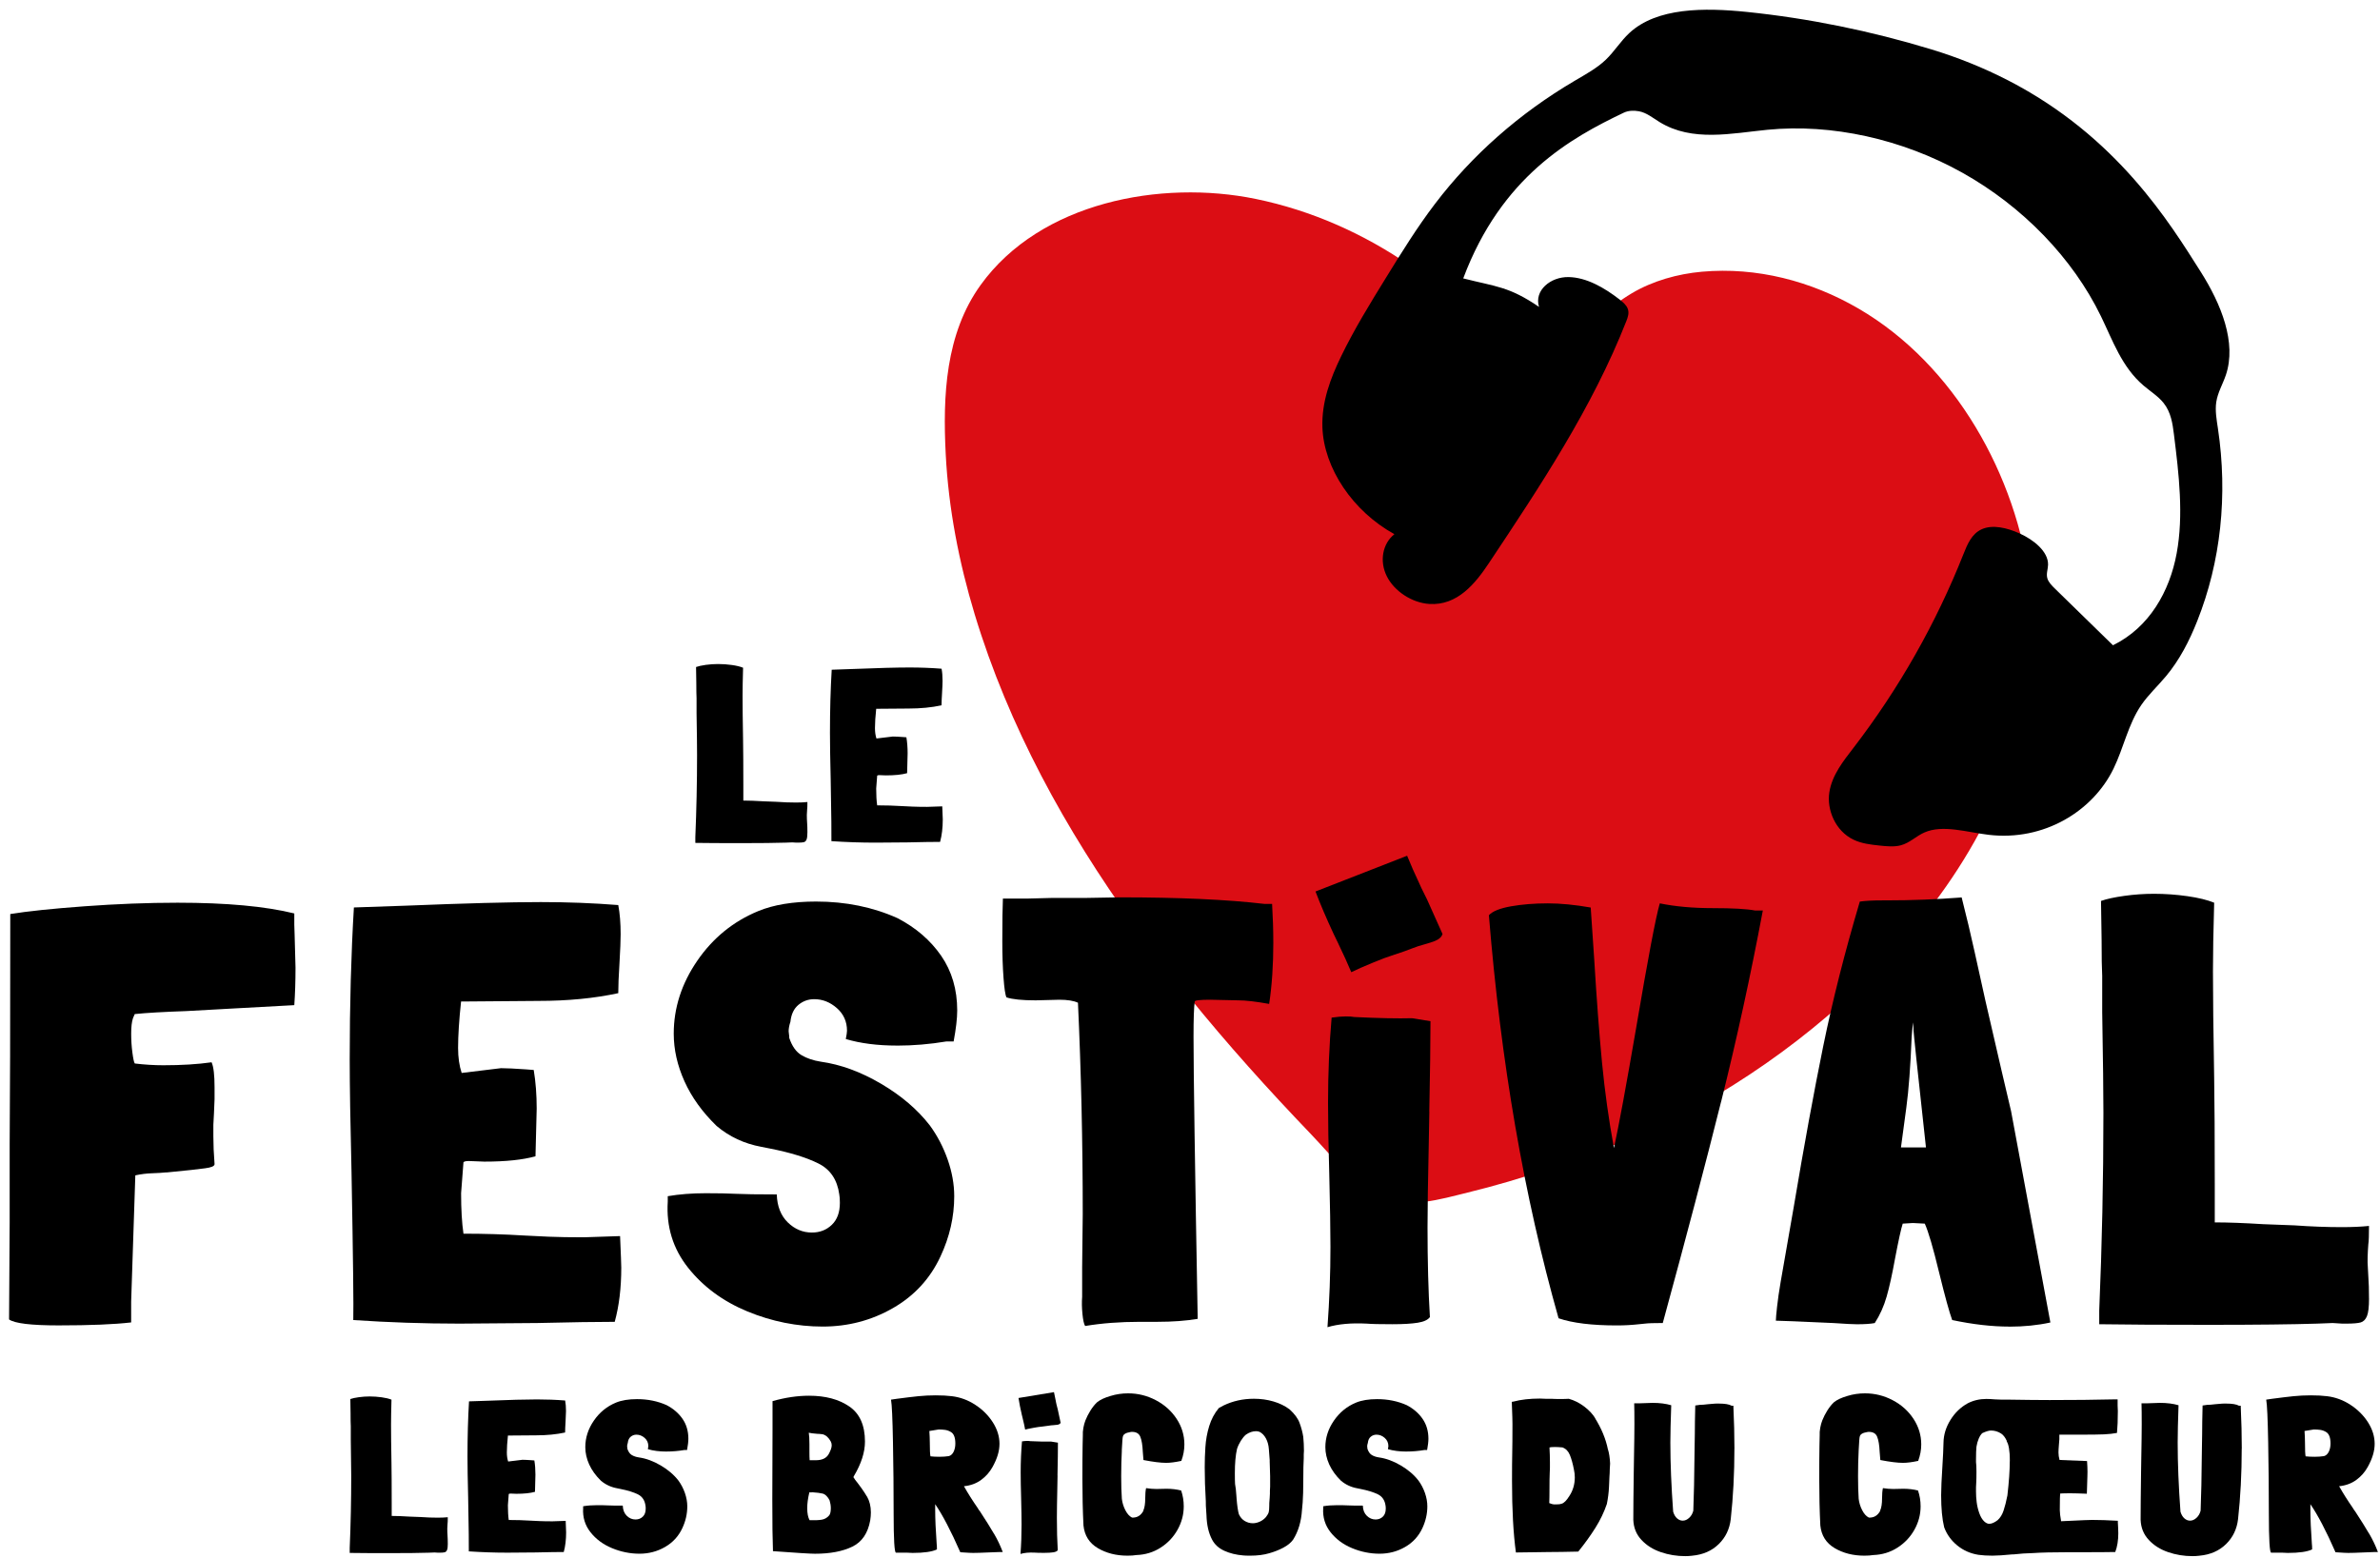 <svg width="226" height="148" viewBox="0 0 226 148" fill="none" xmlns="http://www.w3.org/2000/svg">
<path d="M192.782 55.551C191.52 45.205 185.634 34.637 176.481 29.31C171.986 26.693 166.815 25.343 161.607 25.809C159.303 26.017 156.953 26.672 154.955 27.855C152.668 29.208 150.904 31.089 149.134 33.042C147.935 34.364 146.706 35.662 145.219 36.623C139.182 27.762 129.789 21.061 119.239 18.895C110.234 17.047 98.797 19.198 93.124 27.062C89.765 31.72 89.521 37.618 89.804 43.144C90.068 48.303 91.06 53.406 92.553 58.346C95.778 68.998 101.183 78.808 107.662 87.82C111.021 92.495 114.672 96.961 118.5 101.26C120.441 103.442 122.427 105.578 124.447 107.685C126.457 109.779 128.518 112.49 131.225 113.682C133.834 114.833 136.736 113.914 139.36 113.274C141.956 112.64 144.522 111.886 147.052 111.026C151.845 109.398 157.058 107.444 161.46 104.941C169.991 100.092 177.656 93.709 183.588 85.864C190.174 77.153 194.141 66.648 192.785 55.551" fill="#DB0D14"/>
<path d="M134.633 83.598C134.774 83.944 135.066 84.557 135.507 85.428L136.98 88.715C136.893 88.995 136.658 89.211 136.277 89.37C136.033 89.469 135.694 89.581 135.255 89.701C134.816 89.821 134.459 89.935 134.182 90.049C133.765 90.221 133.094 90.458 132.163 90.759C131.802 90.867 131.204 91.092 130.372 91.435C129.471 91.804 128.783 92.108 128.314 92.342C128.013 91.615 127.587 90.674 127.034 89.524L126.64 88.712C125.943 87.216 125.369 85.87 124.918 84.677L133.617 81.281C134.002 82.219 134.341 82.991 134.633 83.601" fill="black"/>
<path d="M76.67 79.049C76.67 79.376 76.643 79.608 76.589 79.743C76.534 79.875 76.45 79.959 76.342 79.989C76.231 80.019 76.045 80.037 75.777 80.037H75.612L75.236 80.013L74.626 80.037C73.656 80.067 72.223 80.085 70.326 80.085C68.43 80.085 67.09 80.076 66.027 80.061V79.52C66.135 76.936 66.192 74.337 66.192 71.72C66.192 70.954 66.177 69.629 66.144 67.748V66.314C66.129 66.047 66.12 65.569 66.12 64.881L66.096 63.355C66.315 63.276 66.622 63.21 67.012 63.153C67.403 63.099 67.796 63.072 68.187 63.072C68.626 63.072 69.064 63.102 69.503 63.165C69.942 63.228 70.293 63.312 70.561 63.424C70.528 64.55 70.513 65.452 70.513 66.125C70.513 67.066 70.528 68.475 70.561 70.356C70.576 71.296 70.585 72.681 70.585 74.514V76.041C71.102 76.041 71.736 76.065 72.487 76.11L73.731 76.158C74.389 76.206 75.008 76.227 75.588 76.227C75.994 76.227 76.354 76.212 76.67 76.179C76.67 76.54 76.661 76.774 76.646 76.885V76.861C76.613 77.285 76.607 77.588 76.622 77.778L76.646 78.222C76.661 78.412 76.67 78.685 76.67 79.046" fill="black"/>
<path d="M89.266 79.965C88.578 79.965 87.559 79.98 86.21 80.013L83.133 80.037C81.739 80.037 80.345 79.989 78.95 79.896C78.965 79.394 78.941 77.444 78.881 74.046C78.833 72.12 78.812 70.638 78.812 69.605C78.812 67.459 78.866 65.461 78.977 63.613L81.045 63.541C83.365 63.448 85.134 63.4 86.354 63.4C87.403 63.4 88.422 63.439 89.41 63.517C89.473 63.844 89.503 64.229 89.503 64.668C89.503 64.902 89.488 65.287 89.455 65.819C89.425 66.32 89.407 66.711 89.407 66.993C88.467 67.198 87.418 67.3 86.258 67.3L83.202 67.324C83.124 68.06 83.085 68.67 83.085 69.157C83.085 69.532 83.133 69.863 83.226 70.145L84.777 69.959C84.996 69.959 85.324 69.974 85.762 70.007L86.069 70.031C86.147 70.5 86.186 71.011 86.186 71.558L86.138 73.439C85.636 73.58 84.963 73.649 84.116 73.649L83.506 73.625C83.394 73.625 83.325 73.64 83.295 73.673L83.202 74.896C83.202 75.539 83.232 76.071 83.295 76.495C84.11 76.495 84.9 76.519 85.669 76.567C85.937 76.582 86.264 76.6 86.658 76.615C87.048 76.63 87.511 76.639 88.043 76.639L89.476 76.591C89.506 77.312 89.524 77.727 89.524 77.835C89.524 78.634 89.437 79.346 89.266 79.974" fill="black"/>
<path d="M15.792 111.357C15.413 111.396 14.963 111.423 14.434 111.441C13.905 111.459 13.376 111.525 12.85 111.639L12.454 123.628V125.609C10.87 125.795 8.571 125.891 5.554 125.891C2.952 125.891 1.39 125.702 0.861 125.326L0.918 116.11V108.703C0.954 104.746 0.975 97.45 0.975 86.819C2.595 86.555 4.941 86.308 8.015 86.083C11.086 85.858 14.037 85.743 16.865 85.743C21.501 85.743 25.197 86.083 27.946 86.762V87.838C27.946 87.988 27.955 88.301 27.976 88.769C27.994 89.241 28.021 90.287 28.061 91.909C28.061 93.229 28.021 94.415 27.946 95.473L21.726 95.813L20.711 95.87L17.658 96.038C15.509 96.113 13.887 96.206 12.796 96.32L12.625 96.717C12.511 97.057 12.457 97.546 12.457 98.186C12.457 98.79 12.492 99.382 12.571 99.968C12.646 100.554 12.721 100.903 12.799 101.014C13.743 101.128 14.644 101.182 15.512 101.182C17.246 101.182 18.773 101.089 20.092 100.9C20.281 101.315 20.374 102.105 20.374 103.274V104.407L20.317 105.762L20.26 106.837V107.913C20.26 108.706 20.296 109.59 20.374 110.572C20.374 110.762 20.071 110.894 19.47 110.969C18.98 111.044 17.754 111.176 15.795 111.366" fill="black"/>
<path d="M58.373 125.552C56.715 125.552 54.263 125.588 51.02 125.666L43.614 125.723C40.257 125.723 36.904 125.609 33.547 125.383C33.584 124.178 33.529 119.485 33.379 111.303C33.265 106.666 33.208 103.102 33.208 100.614C33.208 95.452 33.34 90.644 33.605 86.194L38.581 86.023C44.16 85.798 48.421 85.683 51.36 85.683C53.884 85.683 56.336 85.777 58.71 85.966C58.86 86.756 58.935 87.682 58.935 88.736C58.935 89.301 58.899 90.227 58.824 91.507C58.746 92.715 58.71 93.655 58.71 94.334C56.447 94.824 53.923 95.07 51.132 95.07L43.782 95.128C43.593 96.9 43.499 98.37 43.499 99.539C43.499 100.443 43.614 101.236 43.839 101.913L47.571 101.459C48.097 101.459 48.89 101.498 49.945 101.573L50.681 101.63C50.87 102.763 50.963 103.986 50.963 105.305L50.849 109.827C49.641 110.167 48.022 110.335 45.987 110.335L44.518 110.278C44.254 110.278 44.085 110.314 44.01 110.392L43.785 113.334C43.785 114.881 43.86 116.161 44.01 117.18C45.969 117.18 47.874 117.237 49.722 117.351C50.362 117.387 51.156 117.426 52.096 117.466C53.04 117.505 54.151 117.523 55.432 117.523L58.881 117.408C58.956 119.142 58.995 120.143 58.995 120.407C58.995 122.33 58.788 124.046 58.373 125.552Z" fill="black"/>
<path d="M85.176 99.313C83.328 99.313 81.709 99.106 80.315 98.691C80.39 98.316 80.429 98.051 80.429 97.901C80.429 97.036 80.107 96.317 79.467 95.753C78.824 95.188 78.109 94.905 77.319 94.905C76.754 94.905 76.252 95.085 75.819 95.443C75.384 95.804 75.131 96.339 75.056 97.054C74.942 97.393 74.888 97.697 74.888 97.958L74.945 98.466V98.58C75.209 99.37 75.594 99.917 76.105 100.221C76.616 100.524 77.226 100.732 77.944 100.843C79.828 101.107 81.733 101.804 83.656 102.934C85.579 104.064 87.124 105.386 88.292 106.892C89.008 107.871 89.573 108.956 89.99 110.143C90.405 111.33 90.612 112.49 90.612 113.619C90.612 115.578 90.176 117.484 89.311 119.332C88.332 121.444 86.823 123.085 84.789 124.25C82.754 125.419 80.528 126.002 78.115 126.002C75.702 126.002 73.28 125.521 70.96 124.56C68.641 123.598 66.766 122.213 65.332 120.404C63.899 118.595 63.259 116.504 63.409 114.127V113.619C64.503 113.43 65.708 113.337 67.03 113.337C68.16 113.337 69.122 113.355 69.915 113.394C70.63 113.43 71.913 113.451 73.761 113.451C73.797 114.581 74.149 115.467 74.807 116.11C75.465 116.75 76.228 117.072 77.096 117.072C77.851 117.072 78.482 116.826 78.99 116.336C79.5 115.846 79.753 115.149 79.753 114.244C79.753 113.905 79.732 113.64 79.696 113.451C79.506 112.057 78.848 111.077 77.715 110.512C76.583 109.947 75.056 109.476 73.136 109.097L72.289 108.929C70.666 108.628 69.254 107.967 68.049 106.949C66.691 105.63 65.675 104.217 64.996 102.706C64.317 101.2 63.977 99.689 63.977 98.183C63.977 95.735 64.722 93.424 66.21 91.257C67.697 89.091 69.629 87.516 72.006 86.537C73.476 85.933 75.305 85.632 77.49 85.632C80.318 85.632 82.899 86.161 85.24 87.216C86.973 88.12 88.35 89.307 89.368 90.777C90.384 92.246 90.895 93.983 90.895 95.978C90.895 96.732 90.78 97.712 90.555 98.92H89.876C88.292 99.184 86.727 99.316 85.182 99.316" fill="black"/>
<path d="M120.913 89.475C120.913 91.663 120.781 93.622 120.516 95.356C119.272 95.131 118.293 95.016 117.575 95.016L114.918 94.959C113.939 94.959 113.449 95.016 113.449 95.131C113.374 95.659 113.335 96.771 113.335 98.466C113.335 101.783 113.467 110.72 113.731 125.269C112.638 125.455 111.355 125.552 109.885 125.552H108.244C106.357 125.552 104.624 125.684 103.04 125.948C102.926 125.759 102.842 125.374 102.785 124.788C102.728 124.205 102.719 123.667 102.758 123.178V120.407L102.815 115.317C102.815 108.457 102.662 101.765 102.361 95.242C101.946 95.052 101.36 94.959 100.606 94.959L98.344 95.016C97.061 95.016 96.138 94.923 95.573 94.734C95.459 94.509 95.366 93.887 95.291 92.868C95.216 91.849 95.177 90.701 95.177 89.418C95.177 87.534 95.198 86.176 95.234 85.347H97.665L99.87 85.29H103.037L106.318 85.233C111.934 85.233 116.517 85.44 120.059 85.855H120.796C120.871 87.138 120.91 88.343 120.91 89.475" fill="black"/>
<path d="M135.727 105.59L135.67 108.758C135.594 112.228 135.555 114.827 135.555 116.561C135.555 119.803 135.631 122.649 135.781 125.101C135.591 125.365 135.207 125.546 134.621 125.639C134.035 125.732 133.236 125.78 132.217 125.78C131.048 125.78 130.237 125.762 129.786 125.723C128.314 125.648 127.07 125.759 126.054 126.062C126.24 123.538 126.337 120.993 126.337 118.427C126.337 116.844 126.298 114.506 126.222 111.417C126.147 108.854 126.108 106.63 126.108 104.743C126.108 101.955 126.222 99.259 126.448 96.657C126.974 96.582 127.427 96.543 127.806 96.543C128.146 96.543 128.407 96.561 128.596 96.6C130.934 96.714 132.761 96.75 134.083 96.714L135.835 96.997C135.835 98.956 135.799 101.822 135.721 105.59" fill="black"/>
<path d="M163.434 104.629C161.965 110.509 160.117 117.523 157.893 125.666C157.064 125.666 156.499 125.684 156.196 125.723L155.631 125.78C154.952 125.855 154.254 125.894 153.539 125.894C151.163 125.894 149.318 125.669 147.998 125.215C144.717 113.643 142.515 100.882 141.382 86.933C141.721 86.558 142.418 86.275 143.473 86.086C144.528 85.9 145.697 85.804 146.98 85.804C148.185 85.804 149.543 85.936 151.051 86.2L151.391 91.233C151.616 94.965 151.863 98.198 152.124 100.933C152.388 103.667 152.764 106.372 153.257 109.046C153.711 106.973 154.408 103.202 155.348 97.736C156.481 91.062 157.232 87.087 157.611 85.804C159.08 86.107 160.76 86.257 162.644 86.257C164.528 86.257 165.865 86.332 166.658 86.483H167.395C166.226 92.703 164.907 98.754 163.437 104.635" fill="black"/>
<path d="M181.701 97.673L181.644 97.108L181.529 98.466C181.415 101.294 181.247 103.538 181.022 105.197L180.511 108.986H182.885C182.055 101.447 181.659 97.676 181.698 97.676M190.805 126.005C189.147 126.005 187.338 125.798 185.376 125.383C185.111 124.668 184.696 123.16 184.132 120.861C183.567 118.523 183.116 116.979 182.773 116.225L181.641 116.167L180.679 116.225C180.529 116.678 180.282 117.79 179.946 119.56C179.681 121.029 179.417 122.228 179.153 123.151C178.888 124.076 178.512 124.915 178.023 125.669C177.644 125.744 177.079 125.783 176.325 125.783C175.985 125.783 175.252 125.747 174.119 125.669C170.838 125.518 169.011 125.443 168.633 125.443C168.633 125.254 168.669 124.812 168.747 124.115C168.825 123.418 168.936 122.637 169.086 121.768L170.33 114.644C171.31 108.803 172.244 103.712 173.128 99.376C174.014 95.04 175.171 90.461 176.604 85.635C177.13 85.56 177.848 85.521 178.753 85.521H179.092C181.544 85.521 183.936 85.428 186.274 85.239C186.728 87.012 187.139 88.754 187.518 90.47C187.894 92.186 188.233 93.721 188.537 95.079C189.742 100.32 190.553 103.806 190.967 105.539L194.7 125.615C193.492 125.879 192.19 126.011 190.796 126.011" fill="black"/>
<path d="M224.958 123.346C224.958 124.136 224.892 124.695 224.76 125.014C224.628 125.335 224.429 125.531 224.168 125.609C223.903 125.684 223.45 125.723 222.81 125.723H222.413L221.509 125.666L220.036 125.723C217.699 125.798 214.249 125.837 209.688 125.837C205.126 125.837 201.902 125.819 199.339 125.78V124.479C199.603 118.259 199.736 112.003 199.736 105.705C199.736 103.857 199.7 100.672 199.621 96.149V92.7C199.585 92.06 199.564 90.909 199.564 89.25L199.507 85.575C200.033 85.386 200.769 85.227 201.713 85.094C202.653 84.962 203.597 84.896 204.54 84.896C205.595 84.896 206.65 84.971 207.707 85.121C208.762 85.272 209.609 85.479 210.253 85.743C210.174 88.457 210.138 90.626 210.138 92.246C210.138 94.509 210.174 97.901 210.253 102.423C210.289 104.686 210.31 108.021 210.31 112.432V116.107C211.554 116.107 213.08 116.164 214.889 116.276L217.885 116.39C219.468 116.504 220.956 116.558 222.353 116.558C223.333 116.558 224.201 116.522 224.955 116.444C224.955 117.312 224.937 117.877 224.898 118.142V118.085C224.82 119.103 224.802 119.839 224.841 120.29L224.898 121.363C224.934 121.817 224.955 122.475 224.955 123.343" fill="black"/>
<path d="M42.523 146.615C42.523 146.904 42.499 147.105 42.451 147.222C42.403 147.34 42.331 147.412 42.234 147.439C42.138 147.466 41.973 147.481 41.742 147.481H41.597L41.267 147.46L40.732 147.481C39.882 147.508 38.629 147.523 36.97 147.523C35.311 147.523 34.139 147.517 33.208 147.502V147.03C33.304 144.767 33.352 142.493 33.352 140.203C33.352 139.53 33.337 138.373 33.31 136.73V135.476C33.295 135.245 33.289 134.824 33.289 134.223L33.268 132.886C33.46 132.817 33.728 132.76 34.07 132.712C34.413 132.664 34.755 132.64 35.098 132.64C35.483 132.64 35.864 132.667 36.249 132.721C36.633 132.775 36.94 132.85 37.174 132.946C37.147 133.935 37.132 134.722 37.132 135.311C37.132 136.135 37.144 137.367 37.174 139.013C37.189 139.837 37.195 141.047 37.195 142.652V143.989C37.649 143.989 38.202 144.01 38.86 144.052L39.951 144.094C40.528 144.136 41.069 144.154 41.573 144.154C41.931 144.154 42.243 144.139 42.52 144.112C42.52 144.428 42.514 144.632 42.499 144.728V144.707C42.472 145.077 42.466 145.344 42.478 145.51L42.499 145.9C42.511 146.066 42.52 146.306 42.52 146.618" fill="black"/>
<path d="M53.544 147.415C52.941 147.415 52.051 147.43 50.87 147.457L48.178 147.478C46.958 147.478 45.738 147.436 44.518 147.355C44.53 146.916 44.512 145.209 44.455 142.234C44.413 140.549 44.392 139.254 44.392 138.349C44.392 136.471 44.44 134.722 44.536 133.106L46.345 133.046C48.373 132.964 49.924 132.922 50.99 132.922C51.91 132.922 52.799 132.955 53.665 133.025C53.719 133.313 53.746 133.65 53.746 134.031C53.746 134.236 53.731 134.572 53.704 135.038C53.677 135.476 53.662 135.819 53.662 136.065C52.838 136.243 51.922 136.333 50.906 136.333L48.232 136.354C48.163 136.997 48.13 137.532 48.13 137.958C48.13 138.289 48.172 138.574 48.253 138.821L49.611 138.656C49.803 138.656 50.092 138.671 50.474 138.698L50.741 138.719C50.81 139.13 50.843 139.575 50.843 140.056L50.801 141.699C50.362 141.823 49.773 141.886 49.031 141.886L48.496 141.865C48.4 141.865 48.34 141.88 48.31 141.907L48.229 142.977C48.229 143.538 48.256 144.004 48.31 144.374C49.022 144.374 49.713 144.395 50.386 144.437C50.618 144.452 50.906 144.464 51.249 144.479C51.591 144.494 51.997 144.5 52.463 144.5L53.716 144.458C53.743 145.089 53.758 145.453 53.758 145.549C53.758 146.249 53.683 146.871 53.532 147.421" fill="black"/>
<path d="M63.289 137.874C62.619 137.874 62.027 137.799 61.522 137.649C61.549 137.511 61.564 137.415 61.564 137.361C61.564 137.045 61.447 136.784 61.216 136.579C60.981 136.375 60.723 136.27 60.435 136.27C60.23 136.27 60.047 136.336 59.891 136.465C59.734 136.594 59.641 136.79 59.614 137.051C59.572 137.174 59.551 137.285 59.551 137.379L59.572 137.565V137.607C59.668 137.895 59.81 138.094 59.993 138.205C60.179 138.316 60.402 138.391 60.66 138.43C61.345 138.526 62.036 138.779 62.736 139.19C63.437 139.602 63.998 140.08 64.422 140.63C64.683 140.987 64.888 141.381 65.038 141.811C65.188 142.243 65.263 142.664 65.263 143.076C65.263 143.788 65.107 144.482 64.792 145.152C64.434 145.918 63.887 146.516 63.148 146.94C62.409 147.367 61.597 147.577 60.723 147.577C59.849 147.577 58.965 147.403 58.121 147.051C57.277 146.703 56.594 146.198 56.075 145.54C55.555 144.882 55.32 144.121 55.374 143.256V143.07C55.771 143.001 56.21 142.968 56.691 142.968C57.102 142.968 57.451 142.974 57.739 142.989C58.001 143.004 58.467 143.01 59.136 143.01C59.152 143.421 59.278 143.743 59.518 143.977C59.758 144.212 60.035 144.326 60.35 144.326C60.624 144.326 60.855 144.236 61.039 144.058C61.225 143.881 61.315 143.626 61.315 143.298C61.315 143.175 61.309 143.079 61.294 143.01C61.225 142.502 60.984 142.144 60.576 141.94C60.164 141.736 59.608 141.564 58.911 141.426L58.602 141.363C58.013 141.255 57.499 141.014 57.06 140.642C56.567 140.161 56.198 139.647 55.948 139.1C55.702 138.553 55.579 138.004 55.579 137.457C55.579 136.567 55.849 135.726 56.39 134.939C56.931 134.151 57.634 133.577 58.496 133.223C59.031 133.004 59.695 132.895 60.492 132.895C61.519 132.895 62.46 133.088 63.307 133.469C63.938 133.8 64.437 134.229 64.81 134.764C65.179 135.299 65.366 135.93 65.366 136.657C65.366 136.931 65.323 137.288 65.242 137.727H64.996C64.419 137.823 63.851 137.871 63.289 137.871" fill="black"/>
<path d="M78.115 136.231C77.896 136.204 77.724 136.189 77.601 136.189C77.244 136.162 76.976 136.126 76.799 136.086C76.841 136.321 76.862 136.675 76.862 137.156V137.895C76.862 138.238 76.868 138.505 76.883 138.698H77.478C78.082 138.698 78.494 138.493 78.71 138.082C78.887 137.754 78.977 137.487 78.977 137.279C78.977 137.156 78.95 137.039 78.896 136.931C78.692 136.546 78.431 136.315 78.115 136.231ZM78.77 142.481V142.502C78.701 142.352 78.605 142.213 78.482 142.09C78.358 141.967 78.235 141.892 78.112 141.865C77.893 141.811 77.571 141.769 77.144 141.742C77.102 141.742 77.057 141.745 77.009 141.754C76.961 141.76 76.91 141.757 76.856 141.742C76.718 142.318 76.652 142.817 76.652 143.244C76.652 143.737 76.727 144.121 76.877 144.395C77.37 144.41 77.757 144.392 78.04 144.344C78.322 144.296 78.557 144.154 78.749 143.923C78.845 143.785 78.893 143.559 78.893 143.244C78.893 143.013 78.851 142.757 78.77 142.484M82.328 142.141C82.574 142.574 82.697 143.076 82.697 143.653C82.697 143.887 82.676 144.139 82.634 144.413C82.415 145.633 81.847 146.465 80.928 146.91C80.008 147.355 78.83 147.58 77.391 147.58C76.967 147.58 75.636 147.499 73.4 147.334C73.358 146.306 73.337 144.659 73.337 142.4C73.337 139.945 73.343 137.733 73.358 135.759V133.085C74.563 132.742 75.723 132.571 76.832 132.571C78.382 132.571 79.653 132.91 80.645 133.589C81.64 134.269 82.135 135.38 82.135 136.931C82.135 137.931 81.787 139.022 81.087 140.2V140.179C81.06 140.233 81.045 140.275 81.045 140.302C81.045 140.344 81.087 140.404 81.168 140.489V140.51C81.688 141.168 82.072 141.712 82.319 142.144" fill="black"/>
<path d="M90.552 137.895C90.66 137.676 90.717 137.415 90.717 137.114C90.717 136.552 90.579 136.189 90.306 136.023C90.128 135.915 89.945 135.846 89.762 135.819C89.576 135.792 89.368 135.777 89.134 135.777L88.25 135.921C88.277 136.333 88.292 136.681 88.292 136.97C88.292 137.709 88.314 138.163 88.356 138.328C88.59 138.355 88.875 138.37 89.218 138.37C89.533 138.37 89.828 138.349 90.101 138.307C90.294 138.253 90.444 138.115 90.555 137.895M94.386 145.669C94.723 146.246 94.999 146.829 95.219 147.418H94.891C94.726 147.418 94.356 147.43 93.779 147.46C93.202 147.487 92.743 147.502 92.4 147.502C92.208 147.502 91.919 147.487 91.538 147.46L91.189 147.439C90.297 145.41 89.503 143.89 88.803 142.874V143.409C88.803 144.26 88.851 145.356 88.948 146.7V146.678C88.96 146.775 88.969 146.94 88.969 147.171C88.503 147.391 87.737 147.502 86.667 147.502L86.174 147.481H85.083C84.933 147.481 84.858 146.24 84.858 143.758C84.858 141.51 84.837 139.26 84.795 137.003C84.753 134.749 84.693 133.394 84.609 132.943L85.164 132.862C85.988 132.754 86.664 132.67 87.202 132.616C87.737 132.562 88.283 132.535 88.845 132.535C89.449 132.535 89.963 132.562 90.387 132.616C91.183 132.712 91.925 132.985 92.616 133.439C93.308 133.89 93.863 134.446 94.281 135.104C94.699 135.762 94.909 136.441 94.909 137.138C94.909 137.835 94.69 138.544 94.251 139.338C93.978 139.83 93.614 140.242 93.16 140.573C92.707 140.903 92.166 141.102 91.535 141.168C91.904 141.826 92.337 142.511 92.83 143.223C92.926 143.388 93.001 143.496 93.055 143.553C93.605 144.389 94.047 145.095 94.38 145.672" fill="black"/>
<path d="M100.423 140.158L100.402 141.309C100.375 142.571 100.36 143.517 100.36 144.145C100.36 145.323 100.387 146.36 100.441 147.249C100.372 147.346 100.231 147.412 100.02 147.445C99.807 147.478 99.516 147.496 99.146 147.496C98.719 147.496 98.425 147.49 98.263 147.475C97.728 147.448 97.277 147.487 96.904 147.598C96.973 146.682 97.006 145.756 97.006 144.822C97.006 144.245 96.991 143.397 96.964 142.273C96.937 141.342 96.922 140.534 96.922 139.849C96.922 138.833 96.964 137.853 97.046 136.907C97.238 136.88 97.403 136.865 97.538 136.865C97.662 136.865 97.758 136.871 97.827 136.886C98.677 136.928 99.341 136.94 99.822 136.928L100.459 137.03C100.459 137.742 100.447 138.785 100.417 140.155" fill="black"/>
<path d="M100.267 133.142C100.291 133.277 100.348 133.517 100.441 133.863L100.717 135.149C100.663 135.242 100.564 135.302 100.417 135.329C100.324 135.347 100.192 135.359 100.026 135.368C99.861 135.377 99.723 135.392 99.618 135.413C99.455 135.443 99.197 135.476 98.842 135.513C98.704 135.525 98.476 135.558 98.151 135.618C97.8 135.681 97.532 135.738 97.346 135.786C97.295 135.504 97.214 135.134 97.103 134.68L97.025 134.362C96.889 133.773 96.784 133.25 96.715 132.787L100.083 132.231C100.149 132.595 100.213 132.898 100.27 133.139" fill="black"/>
<path d="M106.529 137.751C106.487 138.559 106.466 139.383 106.466 140.218C106.466 141.053 106.487 141.781 106.529 142.358C106.571 142.727 106.679 143.088 106.856 143.436C107.034 143.785 107.247 144.022 107.493 144.145C107.974 144.172 108.335 143.953 108.584 143.487H108.563C108.686 143.226 108.749 142.835 108.749 142.315C108.749 141.904 108.776 141.582 108.83 141.348C109.173 141.402 109.501 141.429 109.816 141.429L110.763 141.408C111.255 141.408 111.721 141.462 112.16 141.573C112.325 142.054 112.406 142.553 112.406 143.076C112.406 143.857 112.211 144.596 111.82 145.296C111.43 145.996 110.892 146.564 110.207 147.003C109.522 147.442 108.761 147.673 107.923 147.703C107.677 147.745 107.388 147.763 107.058 147.763C105.988 147.763 105.05 147.523 104.242 147.045C103.434 146.564 102.98 145.846 102.884 144.888C102.815 143.517 102.782 142.045 102.782 140.468C102.782 139.166 102.788 138.097 102.803 137.258L102.824 136.333C102.812 136.129 102.827 135.891 102.875 135.624C102.923 135.356 102.989 135.119 103.07 134.915C103.193 134.599 103.356 134.284 103.554 133.968C103.752 133.653 103.963 133.391 104.182 133.187C104.47 132.955 104.894 132.754 105.456 132.592C105.991 132.427 106.547 132.345 107.121 132.345C108.052 132.345 108.93 132.562 109.753 132.995C110.576 133.427 111.234 134.016 111.727 134.761C112.22 135.51 112.466 136.321 112.466 137.198C112.466 137.718 112.37 138.241 112.178 138.761C111.601 138.884 111.123 138.947 110.739 138.947C110.219 138.947 109.498 138.857 108.581 138.68L108.518 137.898C108.491 137.267 108.413 136.793 108.281 136.468C108.151 136.147 107.872 135.993 107.448 136.005C107.436 136.005 107.418 136.008 107.397 136.014C107.376 136.02 107.346 136.023 107.304 136.023H107.325C106.901 136.092 106.667 136.237 106.625 136.456C106.598 136.51 106.565 136.943 106.523 137.751" fill="black"/>
<path d="M120.57 138.719L120.489 137.649C120.462 137.264 120.369 136.925 120.213 136.63C120.053 136.336 119.852 136.126 119.606 136.002C119.495 135.96 119.386 135.939 119.275 135.939C118.948 135.939 118.623 136.05 118.308 136.27C118.142 136.408 117.983 136.603 117.824 136.856C117.668 137.111 117.547 137.367 117.463 137.628C117.325 138.232 117.259 138.998 117.259 139.933C117.259 140.398 117.265 140.747 117.28 140.981V140.96C117.334 141.234 117.376 141.597 117.403 142.051L117.424 142.34C117.478 143.025 117.553 143.532 117.65 143.86V143.839C117.773 144.112 117.956 144.323 118.193 144.467C118.434 144.611 118.689 144.683 118.966 144.683C119.185 144.683 119.407 144.632 119.633 144.53C119.858 144.428 120.053 144.281 120.219 144.088C120.354 143.911 120.441 143.758 120.474 143.635C120.507 143.511 120.525 143.319 120.525 143.058C120.525 142.826 120.531 142.652 120.546 142.544L120.567 142.276L120.588 141.886V141.597L120.609 141.207V140.218L120.567 138.821V138.719H120.57ZM123.822 137.772L123.801 138.142V138.511C123.773 138.965 123.758 139.629 123.758 140.507C123.758 141.48 123.737 142.219 123.698 142.727L123.635 143.406C123.566 144.515 123.287 145.462 122.791 146.243C122.587 146.531 122.277 146.784 121.865 147.003C121.454 147.222 121 147.4 120.507 147.538C119.999 147.688 119.404 147.763 118.719 147.763C118.404 147.763 118.184 147.757 118.061 147.742C117.388 147.688 116.79 147.541 116.261 147.301C115.733 147.06 115.345 146.709 115.099 146.243C114.771 145.627 114.591 144.852 114.564 143.92L114.522 143.262C114.507 143.154 114.501 142.925 114.501 142.583C114.431 141.459 114.398 140.383 114.398 139.356C114.398 138.725 114.419 138.094 114.461 137.463C114.504 136.778 114.621 136.111 114.822 135.458C115.02 134.806 115.327 134.235 115.736 133.743L116.189 133.496C117.067 133.073 118.025 132.859 119.068 132.859C119.726 132.859 120.345 132.946 120.928 133.118C121.511 133.289 122.022 133.538 122.46 133.869C122.941 134.308 123.257 134.74 123.407 135.164C123.572 135.603 123.686 136.041 123.755 136.48C123.798 136.907 123.819 137.336 123.819 137.775" fill="black"/>
<path d="M133.566 137.874C132.893 137.874 132.304 137.799 131.796 137.649C131.823 137.511 131.838 137.415 131.838 137.361C131.838 137.045 131.721 136.784 131.49 136.579C131.258 136.375 130.997 136.27 130.709 136.27C130.504 136.27 130.321 136.336 130.165 136.465C130.008 136.594 129.915 136.79 129.888 137.051C129.846 137.174 129.825 137.285 129.825 137.379L129.846 137.565V137.607C129.942 137.895 130.084 138.094 130.267 138.205C130.45 138.316 130.676 138.391 130.934 138.43C131.619 138.526 132.31 138.779 133.01 139.19C133.71 139.602 134.272 140.08 134.696 140.63C134.957 140.987 135.162 141.381 135.312 141.811C135.462 142.243 135.537 142.664 135.537 143.076C135.537 143.788 135.378 144.482 135.066 145.152C134.708 145.918 134.161 146.516 133.422 146.94C132.683 147.367 131.874 147.577 130.997 147.577C130.12 147.577 129.239 147.403 128.395 147.051C127.551 146.703 126.871 146.198 126.349 145.54C125.829 144.882 125.594 144.121 125.648 143.256V143.07C126.045 143.001 126.484 142.968 126.965 142.968C127.376 142.968 127.725 142.974 128.013 142.989C128.275 143.004 128.74 143.01 129.411 143.01C129.423 143.421 129.552 143.743 129.792 143.977C130.033 144.212 130.309 144.326 130.624 144.326C130.898 144.326 131.129 144.236 131.313 144.058C131.499 143.881 131.589 143.626 131.589 143.298C131.589 143.175 131.583 143.079 131.568 143.01C131.499 142.502 131.258 142.144 130.85 141.94C130.438 141.736 129.882 141.564 129.185 141.426L128.876 141.363C128.287 141.255 127.773 141.014 127.334 140.642C126.841 140.161 126.472 139.647 126.222 139.1C125.976 138.553 125.853 138.004 125.853 137.457C125.853 136.567 126.123 135.726 126.664 134.939C127.205 134.151 127.908 133.577 128.771 133.223C129.305 133.004 129.969 132.895 130.766 132.895C131.793 132.895 132.734 133.088 133.584 133.469C134.215 133.8 134.714 134.229 135.084 134.764C135.453 135.299 135.64 135.93 135.64 136.657C135.64 136.931 135.597 137.288 135.516 137.727H135.27C134.693 137.823 134.125 137.871 133.563 137.871" fill="black"/>
<path d="M149.459 139.602C149.351 139.025 149.218 138.556 149.068 138.193C148.918 137.829 148.684 137.595 148.368 137.484H148.41C148.083 137.457 147.833 137.442 147.671 137.442C147.397 137.442 147.217 137.457 147.136 137.484C147.163 137.977 147.178 138.442 147.178 138.881V139.416L147.157 139.972C147.142 140.287 147.136 140.759 147.136 141.39C147.136 142.021 147.13 142.454 147.115 142.769C147.322 142.85 147.464 142.892 147.548 142.892H147.815C148.034 142.892 148.191 142.871 148.287 142.829C148.506 142.775 148.753 142.529 149.026 142.09C149.369 141.57 149.54 140.978 149.54 140.323C149.54 140.077 149.513 139.837 149.459 139.602ZM152.689 137.691V137.67C152.797 138.013 152.866 138.457 152.893 139.007C152.866 139.419 152.851 139.725 152.851 139.933L152.83 140.26C152.83 140.356 152.815 140.678 152.788 141.228C152.761 141.778 152.692 142.318 152.584 142.853C152.322 143.62 151.965 144.371 151.505 145.104C151.045 145.837 150.501 146.594 149.87 147.376C148.72 147.403 147.773 147.418 147.034 147.418L145.552 147.439L143.948 147.46C143.702 145.663 143.578 143.403 143.578 140.675C143.578 139.482 143.584 138.592 143.599 138.004C143.611 137.469 143.62 136.549 143.62 135.248C143.62 134.918 143.605 134.425 143.578 133.767L143.557 133.151L143.702 133.13C144.429 132.937 145.27 132.841 146.232 132.841L146.766 132.862H147.322C147.5 132.877 147.776 132.883 148.146 132.883C148.515 132.883 148.789 132.877 148.969 132.862C149.477 133.001 149.964 133.244 150.429 133.592C150.895 133.941 151.265 134.344 151.538 134.794L151.415 134.629C152.058 135.645 152.485 136.663 152.689 137.694" fill="black"/>
<path d="M164.696 137.589C164.696 139.96 164.579 142.195 164.348 144.293C164.237 145.239 163.858 146.029 163.206 146.666C162.554 147.304 161.715 147.67 160.688 147.766H160.709C160.462 147.793 160.237 147.808 160.03 147.808C159.221 147.808 158.446 147.682 157.707 147.427C156.968 147.174 156.352 146.787 155.868 146.264C155.381 145.744 155.123 145.107 155.096 144.353C155.096 143.352 155.111 141.853 155.138 139.852L155.159 138.514C155.186 137.06 155.201 135.984 155.201 135.287C155.201 134.383 155.195 133.719 155.18 133.292H155.694L156.929 133.25C157.599 133.25 158.191 133.325 158.696 133.475C158.642 135.011 158.614 136.189 158.614 137.012C158.614 139.001 158.705 141.201 158.882 143.614V143.593C158.963 143.866 159.086 144.076 159.252 144.221C159.417 144.365 159.594 144.437 159.786 144.437C160.006 144.437 160.21 144.347 160.402 144.169C160.595 143.992 160.724 143.764 160.793 143.49V143.511C160.847 142.249 160.889 140.257 160.916 137.529L160.937 136.213C160.937 135.555 160.949 134.65 160.979 133.499L161.412 133.439C161.604 133.439 161.866 133.418 162.193 133.376C162.755 133.322 163.092 133.301 163.2 133.316C163.789 133.316 164.2 133.385 164.432 133.52H164.597C164.666 134.987 164.699 136.345 164.699 137.592" fill="black"/>
<path d="M176.496 137.751C176.454 138.559 176.436 139.383 176.436 140.218C176.436 141.053 176.457 141.781 176.496 142.358C176.538 142.727 176.646 143.088 176.824 143.436C177.001 143.785 177.214 144.022 177.461 144.145C177.942 144.172 178.305 143.953 178.552 143.487H178.531C178.654 143.226 178.717 142.835 178.717 142.315C178.717 141.904 178.744 141.582 178.798 141.348C179.14 141.402 179.471 141.429 179.787 141.429L180.733 141.408C181.226 141.408 181.692 141.462 182.13 141.573C182.296 142.054 182.377 142.553 182.377 143.076C182.377 143.857 182.181 144.596 181.791 145.296C181.4 145.996 180.862 146.564 180.177 147.003C179.492 147.442 178.732 147.673 177.893 147.703C177.647 147.745 177.359 147.763 177.031 147.763C175.961 147.763 175.024 147.523 174.213 147.045C173.404 146.564 172.951 145.846 172.854 144.888C172.785 143.517 172.752 142.045 172.752 140.468C172.752 139.166 172.758 138.097 172.773 137.258L172.794 136.333C172.779 136.129 172.797 135.891 172.845 135.624C172.893 135.356 172.96 135.119 173.041 134.915C173.164 134.599 173.326 134.284 173.524 133.968C173.723 133.653 173.933 133.391 174.152 133.187C174.441 132.955 174.865 132.754 175.427 132.592C175.961 132.427 176.517 132.345 177.091 132.345C178.023 132.345 178.9 132.562 179.723 132.995C180.547 133.427 181.205 134.016 181.698 134.761C182.19 135.51 182.437 136.321 182.437 137.198C182.437 137.718 182.341 138.241 182.148 138.761C181.571 138.884 181.094 138.947 180.709 138.947C180.189 138.947 179.468 138.857 178.552 138.68L178.488 137.898C178.461 137.267 178.383 136.793 178.251 136.468C178.122 136.147 177.842 135.993 177.419 136.005C177.404 136.005 177.389 136.008 177.368 136.014C177.347 136.02 177.317 136.023 177.275 136.023H177.296C176.872 136.092 176.637 136.237 176.598 136.456C176.571 136.51 176.535 136.943 176.496 137.751Z" fill="black"/>
<path d="M190.85 138.8C190.85 138.484 190.841 138.244 190.829 138.079C190.802 137.694 190.748 137.379 190.664 137.132L190.541 136.865H190.562C190.412 136.537 190.234 136.303 190.027 136.165C189.727 135.972 189.402 135.876 189.059 135.876C188.867 135.876 188.594 135.957 188.236 136.123C188.113 136.234 187.999 136.408 187.897 136.645C187.794 136.886 187.722 137.141 187.68 137.418C187.653 137.679 187.638 138.082 187.638 138.632V138.878C187.665 139.055 187.68 139.359 187.68 139.782C187.68 140.248 187.674 140.597 187.659 140.831L187.638 141.264V141.675C187.638 142.018 187.659 142.355 187.701 142.682C187.743 143.025 187.824 143.37 187.948 143.722C188.071 144.07 188.23 144.335 188.419 144.512C188.585 144.662 188.741 144.737 188.891 144.737C189.123 144.737 189.39 144.62 189.693 144.389C189.94 144.169 190.129 143.863 190.258 143.472C190.388 143.082 190.508 142.604 190.619 142.042C190.769 140.741 190.844 139.656 190.844 138.794M201.151 145.606C201.151 146.306 201.055 146.907 200.862 147.415C200.177 147.43 199.102 147.436 197.635 147.436H196.361C194.937 147.436 193.831 147.463 193.05 147.517C192.419 147.532 191.809 147.571 191.22 147.64H191.097C190.273 147.721 189.642 147.763 189.204 147.763C188.696 147.763 188.251 147.736 187.867 147.682C187.097 147.559 186.427 147.261 185.85 146.787C185.273 146.315 184.865 145.741 184.615 145.071C184.423 144.29 184.327 143.274 184.327 142.027C184.327 141.411 184.369 140.471 184.45 139.212C184.504 138.361 184.54 137.628 184.552 137.012C184.564 136.273 184.784 135.561 185.21 134.873C185.634 134.187 186.184 133.659 186.854 133.289C187.389 133.016 187.978 132.877 188.621 132.877C188.84 132.877 189.114 132.892 189.444 132.919C189.925 132.946 190.288 132.952 190.535 132.94C192.29 132.967 193.654 132.982 194.627 132.982C196.929 132.982 198.951 132.961 200.694 132.919H201.085V133.514L201.106 134.028C201.106 134.851 201.079 135.543 201.025 136.105C200.667 136.174 200.258 136.219 199.79 136.24C199.321 136.261 198.564 136.27 197.506 136.27H195.553C195.568 136.531 195.553 136.847 195.511 137.216C195.484 137.544 195.469 137.793 195.469 137.955C195.469 138.19 195.502 138.427 195.571 138.674L198.182 138.776C198.209 139.16 198.224 139.503 198.224 139.803C198.224 139.858 198.221 139.999 198.215 140.224C198.209 140.449 198.191 141.002 198.164 141.88C197.479 141.853 196.965 141.838 196.623 141.838C196.184 141.838 195.856 141.844 195.637 141.859C195.61 141.982 195.595 142.511 195.595 143.442C195.595 143.677 195.637 144.025 195.718 144.491L197.96 144.389L198.678 144.368C199.363 144.368 200.171 144.395 201.106 144.449V144.593C201.133 145.032 201.148 145.368 201.148 145.6" fill="black"/>
<path d="M212.87 137.589C212.87 139.96 212.753 142.195 212.521 144.293C212.41 145.239 212.031 146.029 211.379 146.666C210.727 147.304 209.889 147.67 208.861 147.766H208.882C208.636 147.793 208.411 147.808 208.203 147.808C207.395 147.808 206.62 147.682 205.88 147.427C205.141 147.174 204.525 146.787 204.042 146.264C203.555 145.744 203.296 145.107 203.269 144.353C203.269 143.352 203.284 141.853 203.311 139.852L203.332 138.514C203.359 137.06 203.374 135.984 203.374 135.287C203.374 134.383 203.368 133.719 203.353 133.292H203.867L205.102 133.25C205.772 133.25 206.364 133.325 206.869 133.475C206.815 135.011 206.788 136.189 206.788 137.012C206.788 139.001 206.878 141.201 207.055 143.614V143.593C207.137 143.866 207.26 144.076 207.425 144.221C207.59 144.365 207.768 144.437 207.96 144.437C208.179 144.437 208.384 144.347 208.576 144.169C208.768 143.992 208.897 143.764 208.966 143.49V143.511C209.021 142.249 209.063 140.257 209.09 137.529L209.111 136.213C209.111 135.555 209.123 134.65 209.153 133.499L209.585 133.439C209.778 133.439 210.039 133.418 210.367 133.376C210.929 133.322 211.265 133.301 211.373 133.316C211.962 133.316 212.374 133.385 212.608 133.52H212.774C212.843 134.987 212.876 136.345 212.876 137.592" fill="black"/>
<path d="M221.136 137.895C221.244 137.676 221.301 137.415 221.301 137.114C221.301 136.552 221.163 136.189 220.89 136.023C220.712 135.915 220.529 135.846 220.346 135.819C220.159 135.792 219.952 135.777 219.718 135.777L218.834 135.921C218.861 136.333 218.876 136.681 218.876 136.97C218.876 137.709 218.897 138.163 218.936 138.328C219.171 138.355 219.456 138.37 219.799 138.37C220.114 138.37 220.409 138.349 220.682 138.307C220.875 138.253 221.025 138.115 221.136 137.895ZM224.97 145.669C225.307 146.246 225.583 146.829 225.803 147.418H225.475C225.31 147.418 224.94 147.43 224.363 147.46C223.789 147.487 223.33 147.502 222.987 147.502C222.795 147.502 222.506 147.487 222.125 147.46L221.776 147.439C220.887 145.41 220.09 143.89 219.39 142.874V143.409C219.39 144.26 219.438 145.356 219.534 146.7V146.678C219.549 146.775 219.555 146.94 219.555 147.171C219.09 147.391 218.32 147.502 217.254 147.502L216.761 147.481H215.67C215.52 147.481 215.445 146.24 215.445 143.758C215.445 141.51 215.424 139.26 215.382 137.003C215.34 134.749 215.28 133.394 215.195 132.943L215.751 132.862C216.575 132.754 217.251 132.67 217.786 132.616C218.32 132.562 218.867 132.535 219.429 132.535C220.033 132.535 220.547 132.562 220.971 132.616C221.767 132.712 222.509 132.985 223.2 133.439C223.891 133.89 224.447 134.446 224.865 135.104C225.283 135.762 225.493 136.441 225.493 137.138C225.493 137.835 225.274 138.544 224.835 139.338C224.562 139.83 224.198 140.242 223.744 140.573C223.29 140.903 222.75 141.102 222.119 141.168C222.488 141.826 222.921 142.511 223.414 143.223C223.51 143.388 223.585 143.496 223.639 143.553C224.186 144.389 224.628 145.095 224.964 145.672" fill="black"/>
<path d="M146.141 29.148C145.661 27.591 147.235 26.284 148.951 26.317C150.667 26.35 152.352 27.336 153.768 28.429C154.092 28.679 154.426 28.958 154.564 29.313C154.723 29.721 154.582 30.127 154.435 30.497C151.199 38.733 146.274 46.137 141.379 53.493C140.096 55.419 138.395 57.54 135.721 57.366C134.08 57.258 132.4 56.161 131.688 54.734C130.976 53.306 131.274 51.642 132.409 50.737C128.467 48.571 125.706 44.472 125.573 40.584C125.492 38.165 126.34 35.932 127.349 33.847C128.599 31.266 130.105 28.82 131.61 26.38C133.082 23.991 134.558 21.602 136.262 19.364C139.792 14.721 144.296 10.752 149.525 7.675C150.559 7.065 151.634 6.485 152.479 5.677C153.302 4.89 153.885 3.91 154.72 3.135C157.331 0.713 161.806 0.716 165.877 1.133C171.731 1.737 177.614 2.93 183.383 4.685C185.886 5.445 188.335 6.425 190.682 7.633C201.049 12.973 206.049 21.2 208.96 25.791C210.938 28.91 212.395 32.558 211.364 35.62C211.073 36.485 210.589 37.279 210.451 38.195C210.331 39.003 210.484 39.86 210.61 40.701C211.56 47.05 210.881 53.361 208.645 58.986C207.9 60.867 206.974 62.678 205.67 64.238C204.904 65.157 204.005 65.984 203.332 66.966C202.088 68.781 201.659 71.032 200.697 73.009C198.729 77.06 194.081 79.911 188.849 79.295C186.764 79.049 184.477 78.301 182.734 79.073C181.944 79.421 181.352 80.061 180.496 80.29C179.862 80.458 179.146 80.386 178.449 80.311C177.629 80.224 176.785 80.127 176.015 79.761C174.255 78.923 173.452 76.873 173.711 75.248C173.969 73.619 175.024 72.306 176.012 71.02C180.33 65.395 183.84 59.205 186.451 52.618C186.818 51.696 187.227 50.701 188.182 50.269C189.216 49.8 190.598 50.136 191.773 50.665C193.113 51.269 194.51 52.384 194.48 53.646C194.468 54.082 194.285 54.499 194.414 54.938C194.525 55.308 194.838 55.623 195.141 55.918C196.974 57.708 198.81 59.499 200.643 61.29C204.087 59.605 206.025 56.185 206.692 52.558C207.362 48.928 206.908 45.061 206.43 41.242C206.304 40.232 206.151 39.157 205.451 38.279C204.937 37.633 204.186 37.167 203.543 36.62C201.475 34.857 200.619 32.336 199.501 30.037C196.827 24.532 192.085 19.619 186.352 16.41C180.619 13.204 173.942 11.732 167.839 12.326C164.441 12.657 160.709 13.51 157.593 11.596C156.959 11.206 156.349 10.698 155.631 10.569C155.126 10.476 154.606 10.502 154.182 10.707C149.161 13.102 142.578 16.753 138.945 26.443C142.061 27.236 143.287 27.203 146.135 29.145" fill="black"/>
</svg>
